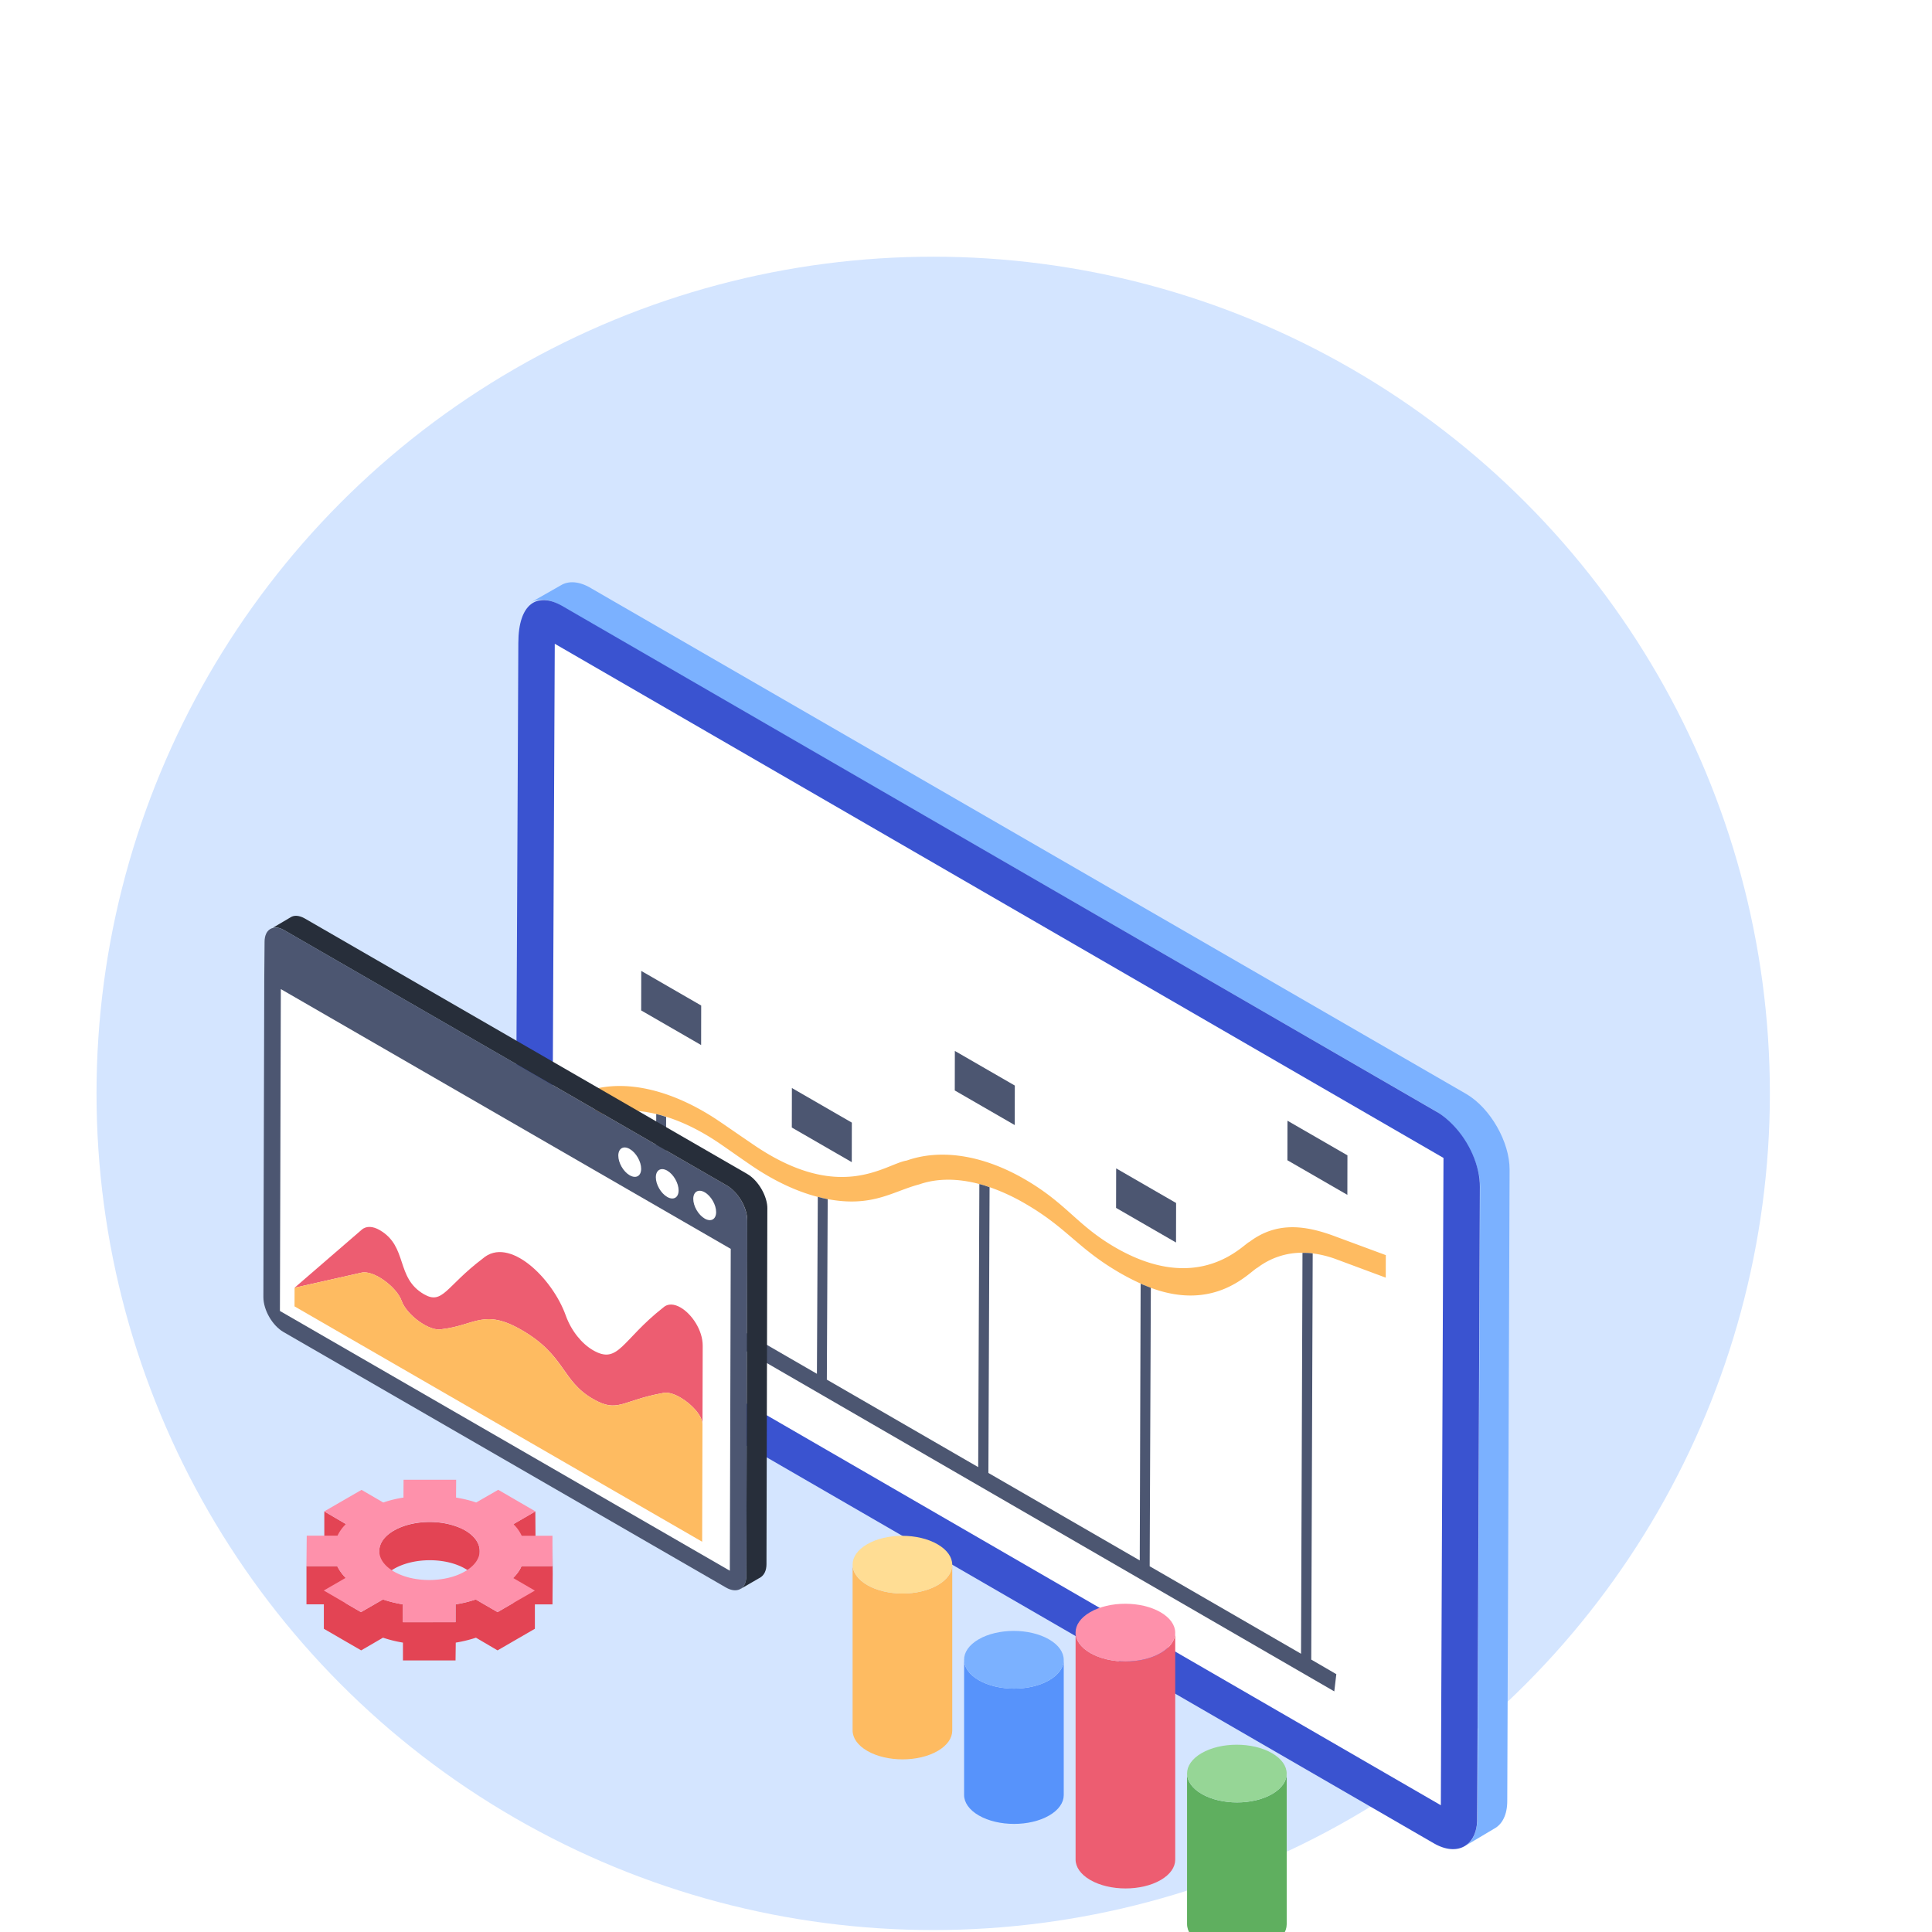 <svg width="143" height="143" viewBox="0 0 143 143" fill="none" xmlns="http://www.w3.org/2000/svg"><path fill="#2F2F2F" d="M0 0h143v143H0z"/><g id="Ð£ÑÐ»ÑÐ³Ð¸ Ð¸ ÑÐµÑÐ²Ð¸ÑÑ"><path transform="translate(-524 -311)" fill="#F9F9FB" d="M0 0h1440v2159H0z"/><g id="Frame 1171276033" filter="url(#filter0_d_0_1)"><rect x="-367" y="-59" width="1128" height="1326" rx="16" fill="#fff" shape-rendering="crispEdges"/><g id="Frame 1171276044" filter="url(#filter1_d_0_1)"><rect x="-335" y="-27" width="524" height="197" rx="17" fill="#fff" shape-rendering="crispEdges"/><g id="Frame 1171276042"><g id="ICON" clip-path="url(#clip0_0_1)"><circle id="Ellipse 1" cx="71.072" cy="71.928" r="61.928" fill="#D4E5FF"/><g id="Group"><g id="Group 38" filter="url(#filter2_d_0_1)"><g id="Group_2"><g id="Group_3"><g id="Group_4"><path id="Vector" d="M113.735 60.548l-.173 46.754c0 1.015-.366 1.728-.971 2.052l-2.18 1.295c.583-.324.906-1.036.95-2.051l.194-46.754c0-2.008-1.468-4.513-3.238-5.57L43.581 18.866c-.906-.56-1.684-.605-2.288-.28l2.202-1.253c.583-.366 1.403-.323 2.31.238l64.735 37.408c1.792 1.057 3.195 3.561 3.195 5.57z" fill="#7BB1FF"/><path id="Vector_2" d="M111.534 61.865l-.195 46.733c0 2.029-1.468 2.85-3.216 1.835L43.387 72.981c-1.792-1.014-3.238-3.518-3.238-4.684l.216-46.69c0-2.978 1.425-3.8 3.238-2.762l64.736 37.45c.431.239.863.605 1.23.993 1.166 1.21 1.986 3.001 1.965 4.577z" fill="#3A53D0"/><g id="Group_5"><path id="Vector_3" d="M108.842 59.706L43.062 21.65l-.219 47.898 65.803 38.07.196-47.912z" fill="#fff"/></g></g></g></g><g id="Group_6"><g id="Group_7"><path id="Vector_4" d="M104.573 66.9l-.005 1.667-3.721-1.383a7.938 7.938 0 00-1.691-.413 6.183 6.183 0 00-.752-.047 5.434 5.434 0 00-3.319 1.1c-.572.27-3.064 3.297-7.9 1.497a11.42 11.42 0 01-.648-.265 17.79 17.79 0 01-1.627-.828c-3.168-1.83-3.899-3.333-7.06-5.157a14.842 14.842 0 00-2.607-1.203 11.858 11.858 0 00-.75-.229c-1.606-.427-3.125-.438-4.462.028-1.957.515-3.456 1.712-6.77 1.088a11.822 11.822 0 01-.735-.165c-1.788-.462-3.51-1.354-5.035-2.41-1.781-1.22-2.34-1.67-3.363-2.26-.951-.55-1.895-.97-2.813-1.259a10.98 10.98 0 00-.735-.203c-1.26-.303-2.461-.342-3.554-.1l-1.01.222.007-1.98.188-.048c2.326-.5 5.08.105 7.88 1.721.984.57 1.438.931 3.541 2.359 6.546 4.545 9.9 1.51 11.482 1.267 2.485-.876 5.588-.431 8.707 1.37 3.152 1.82 3.872 3.414 6.749 5.074 6.208 3.584 9.472-.263 9.906-.422 1.974-1.487 4.03-1.237 6.119-.493l3.978 1.472z" fill="#FEBB61"/></g></g><g id="Group_8"><path id="Vector_5" d="M100.91 97.917l-.151 1.273-49.993-28.925.087-.69-.324-.194.043-12.925c.259.065.496.13.734.216l-.043 12.536 11.203 6.476.065-13.097c.237.064.496.13.733.171L63.2 76.115l11.203 6.476.086-20.954c.26.064.497.15.756.237l-.087 21.149 11.203 6.475.065-20.479c.043 0 .087.021.108.043l.648.259-.087 20.608 11.203 6.476.108-29.674c.238 0 .497 0 .756.043l-.108 30.063 1.856 1.08z" fill="#4C5671"/></g><g id="Group_9"><g id="Group_10"><g id="Group_11"><path id="Vector_6" d="M57.307 64.347v2.785l-.065 23.507c0 .972-.69 1.338-1.51.863L22.985 72.593c-.82-.475-1.49-1.619-1.49-2.59l.065-23.508.022-2.784c0-.95.669-1.317 1.489-.841l32.746 18.887c.82.474 1.49 1.64 1.49 2.59z" fill="#4C5671"/></g><g id="Group_12"><g id="Group_13"><path id="Vector_7" d="M56.087 66.436l-.068 23.823-33.3-19.226.067-23.824 33.3 19.227z" fill="#fff"/></g></g><g id="Group_14"><g id="Group_15"><path id="Vector_8" d="M58.796 63.484l-.064 26.292c0 .474-.173.797-.432.97l-1.49.865c.26-.152.432-.498.432-.972l.065-26.292c.022-.927-.67-2.115-1.49-2.59L23.073 42.87c-.324-.195-.626-.26-.885-.195l1.317-.777c.259-.173.647-.15 1.057.086l32.746 18.909c.82.475 1.511 1.663 1.49 2.59z" fill="#272E3A"/></g></g></g><g id="Group_16"><g id="Group_17"><path id="Vector_9" d="M52.372 70.776c.833.48 1.644 1.68 1.64 2.833l-.016 5.819c.002-.64-.808-1.512-1.641-1.993-.47-.271-.947-.418-1.29-.328-3.09.564-3.325 1.506-5.183.433-2.33-1.346-2.016-3.217-5.273-5.097-2.792-1.612-3.443-.344-5.901-.062-.912.218-2.625-1.075-2.98-2.092-.364-1.04-2.082-2.296-2.965-2.093l-4.96 1.118 4.969-4.294c.35-.304.842-.256 1.328.025 2.112 1.22 1.162 3.526 3.28 4.75 1.396.805 1.622-.576 4.348-2.639 1.941-1.704 5.159 1.443 6.147 4.21.419 1.169 1.216 2.11 2.019 2.573 1.886 1.09 2.117-.743 5.189-3.154.342-.323.819-.28 1.289-.01z" fill="#ED5D71"/></g><g id="Group_18"><path id="Vector_10" d="M52.355 77.435c.833.481 1.643 1.354 1.64 1.993l-.024 8.685L23.8 70.693l.004-1.38 4.96-1.117c.91-.21 2.612 1.083 2.965 2.093.364 1.043 2.09 2.305 2.98 2.092 2.425-.278 3.102-1.554 5.901.062 3.257 1.88 2.91 3.733 5.273 5.097 1.863 1.076 2.085.133 5.183-.433.343-.09.82.057 1.29.328z" fill="#FEBB61"/></g><g id="Group_19"><path id="Vector_11" d="M54.166 62.252c.465.268.842.928.84 1.462-.001.535-.38.75-.845.482-.472-.272-.849-.924-.847-1.459.001-.534.38-.758.852-.485z" fill="#fff"/></g><g id="Group_20"><path id="Vector_12" d="M51.388 60.648c.466.269.842.928.84 1.463-.001.534-.38.75-.845.482-.465-.269-.842-.92-.84-1.455.001-.535.38-.758.845-.49z" fill="#fff"/></g><g id="Group_21"><path id="Vector_13" d="M48.61 59.044c.472.273.848.932.847 1.467-.002.534-.38.75-.852.478-.466-.269-.842-.92-.84-1.455.001-.535.38-.758.845-.49z" fill="#fff"/></g></g></g><g id="Group_22"><g id="Group_23"><g id="Group_24" fill="#E34454"><path id="Vector_14" d="M40.008 89.639l1.634-.938-.018-2.832-1.616.938v2.832z"/><path id="Vector_15" d="M26.004 88.7l1.616.939-.017-2.832-1.599-.938V88.7z"/><path id="Vector_16" d="M37.506 91.62v-2.833c0-.539-.364-1.094-1.077-1.512a3.87 3.87 0 00-.66-.295c-1.425-.52-3.336-.416-4.587.295-.747.418-1.112.973-1.112 1.53l.017 2.832c0-.556.365-1.112 1.095-1.529 1.46-.834 3.805-.834 5.247 0 .73.417 1.077.973 1.077 1.511z"/><path id="Vector_17" d="M24.684 89.917v2.832h1.286v1.807l2.762 1.599 1.616-.939c.47.156.956.279 1.477.365v1.32h3.892l.017-1.32a9.874 9.874 0 001.495-.365l1.598.939 2.763-1.599V92.75h1.303l.017-2.241-.017-2.832-.018 2.241H40.6c-.121.312-.347.608-.625.886l.017 1.842-1.164.678-1.616-.939a9.035 9.035 0 01-1.494.365v1.32h-3.892v-1.32a9.264 9.264 0 01-1.477-.365l-1.633.939-1.13-.661v-1.876a3.363 3.363 0 01-.625-.869h-2.276z"/></g><g id="Group_25"><path id="Vector_18" d="M25.964 91.724l1.62-.935a3.409 3.409 0 01-.626-.865H24.68l.024-2.26h2.278a2.93 2.93 0 01.623-.86l-1.609-.934 2.763-1.595 1.609.935a8.465 8.465 0 011.495-.365l.007-1.32h3.893l-.008 1.32c.53.09 1.038.205 1.49.365l1.632-.941 2.755 1.601-1.63.942c.274.262.471.557.613.858h2.278l-.013 2.254h-2.277a2.849 2.849 0 01-.624.871l1.609.935-2.763 1.595-1.609-.935a8.756 8.756 0 01-1.494.352l-.008 1.32-3.903.006.008-1.32a9.483 9.483 0 01-1.48-.358l-1.62.935-2.755-1.601zm10.446-1.41c1.453-.838 1.46-2.196.017-3.035-1.455-.845-3.8-.845-5.252-.006-1.454.839-1.472 2.203-.017 3.048 1.443.84 3.798.833 5.252-.006z" fill="#FE91AB"/></g></g></g><g id="Group_26"><g id="Group_27"><g id="Group_28"><g id="Group_29"><path id="Vector_19" d="M72.482 89.822v12.275c-.002.543-.359 1.086-1.072 1.5-1.435.834-3.77.834-5.215 0-.727-.42-1.09-.971-1.088-1.521V89.801c-.002.55.361 1.101 1.088 1.521 1.445.834 3.78.834 5.215 0 .713-.414 1.07-.957 1.072-1.5z" fill="#FEBB61"/></g><path id="Vector_20" d="M71.393 88.301c-1.445-.834-3.779-.834-5.215 0-1.435.834-1.427 2.187.017 3.021 1.445.834 3.78.834 5.215 0 1.436-.834 1.428-2.187-.017-3.02z" fill="#FFDD94"/></g></g><g id="Group_30"><g id="Group_31"><g id="Group_32"><path id="Vector_21" d="M97.237 105.284v11.144c-.001.543-.358 1.085-1.071 1.499-1.436.834-3.77.834-5.215 0-.727-.419-1.09-.97-1.089-1.521v-11.143c-.001.55.362 1.101 1.089 1.521 1.444.834 3.78.834 5.215 0 .713-.415 1.07-.957 1.071-1.5z" fill="#5FAF5F"/></g><path id="Vector_22" d="M96.149 103.763c-1.445-.834-3.78-.834-5.215 0s-1.428 2.186.017 3.021c1.445.834 3.78.834 5.215 0 1.435-.835 1.427-2.187-.017-3.021z" fill="#96D696"/></g></g><g id="Group_33"><g id="Group_34"><g id="Group_35"><path id="Vector_23" d="M88.986 94.85v16.801c-.002.543-.359 1.085-1.072 1.5-1.435.834-3.77.834-5.215 0-.727-.42-1.09-.971-1.088-1.521v-16.8c-.002.55.361 1.1 1.088 1.52 1.445.835 3.78.835 5.215 0 .713-.414 1.07-.956 1.072-1.5z" fill="#ED5D71"/></g><path id="Vector_24" d="M87.897 93.33c-1.445-.834-3.78-.834-5.215 0s-1.428 2.186.017 3.02c1.445.835 3.78.835 5.215 0 1.435-.834 1.427-2.186-.017-3.02z" fill="#FE91AB"/></g></g><g id="Group_36"><g id="Group_37"><g id="Group_38"><path id="Vector_25" d="M80.734 96.861v10.013c-.002.543-.359 1.085-1.072 1.5-1.435.834-3.77.834-5.215 0-.727-.42-1.09-.971-1.088-1.521V96.84c-.002.55.361 1.101 1.088 1.521 1.445.834 3.78.834 5.215 0 .713-.414 1.07-.957 1.072-1.5z" fill="#5793FB"/></g><path id="Vector_26" d="M79.645 95.34c-1.445-.834-3.78-.834-5.215 0-1.435.835-1.428 2.187.017 3.021 1.445.834 3.78.834 5.215 0s1.428-2.186-.017-3.02z" fill="#7BB1FF"/></g></g></g><g id="Group_39"><path id="Vector_27" d="M53.9 48.426l-.005 2.925-4.438-2.562.006-2.925 4.437 2.562z" fill="#4C5671"/></g><g id="Group_40"><path id="Vector_28" d="M65.05 57.093l-.005 2.925-4.438-2.562.006-2.925 4.438 2.562z" fill="#4C5671"/></g><g id="Group_41"><path id="Vector_29" d="M77.113 54.349l-.006 2.925-4.438-2.562.006-2.925 4.438 2.562z" fill="#4C5671"/></g><g id="Group_42"><path id="Vector_30" d="M89.051 63.041l-.006 2.926-4.437-2.562.006-2.925 4.437 2.562z" fill="#4C5671"/></g><g id="Group_43"><path id="Vector_31" d="M101.733 59.514l-.006 2.925-4.438-2.562.006-2.925 4.438 2.562z" fill="#4C5671"/></g></g></g></g></g></g></g></g><defs><filter id="filter0_d_0_1" x="-405" y="-97" width="1208" height="1406" filterUnits="userSpaceOnUse" color-interpolation-filters="sRGB"><feFlood flood-opacity="0" result="BackgroundImageFix"/><feColorMatrix in="SourceAlpha" values="0 0 0 0 0 0 0 0 0 0 0 0 0 0 0 0 0 0 127 0" result="hardAlpha"/><feOffset dx="2" dy="2"/><feGaussianBlur stdDeviation="20"/><feComposite in2="hardAlpha" operator="out"/><feColorMatrix values="0 0 0 0 0 0 0 0 0 0 0 0 0 0 0 0 0 0 0.1 0"/><feBlend in2="BackgroundImageFix" result="effect1_dropShadow_0_1"/><feBlend in="SourceGraphic" in2="effect1_dropShadow_0_1" result="shape"/></filter><filter id="filter1_d_0_1" x="-379" y="-60" width="604" height="277" filterUnits="userSpaceOnUse" color-interpolation-filters="sRGB"><feFlood flood-opacity="0" result="BackgroundImageFix"/><feColorMatrix in="SourceAlpha" values="0 0 0 0 0 0 0 0 0 0 0 0 0 0 0 0 0 0 127 0" result="hardAlpha"/><feOffset dx="-4" dy="7"/><feGaussianBlur stdDeviation="20"/><feComposite in2="hardAlpha" operator="out"/><feColorMatrix values="0 0 0 0 0 0 0 0 0 0 0 0 0 0 0 0 0 0 0.05 0"/><feBlend in2="BackgroundImageFix" result="effect1_dropShadow_0_1"/><feBlend in="SourceGraphic" in2="effect1_dropShadow_0_1" result="shape"/></filter><filter id="filter2_d_0_1" x="-1.904" y="10.696" width="139.039" height="148.257" filterUnits="userSpaceOnUse" color-interpolation-filters="sRGB"><feFlood flood-opacity="0" result="BackgroundImageFix"/><feColorMatrix in="SourceAlpha" values="0 0 0 0 0 0 0 0 0 0 0 0 0 0 0 0 0 0 127 0" result="hardAlpha"/><feOffset dy="17"/><feGaussianBlur stdDeviation="11.7"/><feComposite in2="hardAlpha" operator="out"/><feColorMatrix values="0 0 0 0 0 0 0 0 0 0 0 0 0 0 0 0 0 0 0.33 0"/><feBlend in2="BackgroundImageFix" result="effect1_dropShadow_0_1"/><feBlend in="SourceGraphic" in2="effect1_dropShadow_0_1" result="shape"/></filter><clipPath id="clip0_0_1"><path fill="#fff" d="M0 0h143v143H0z"/></clipPath></defs></svg>